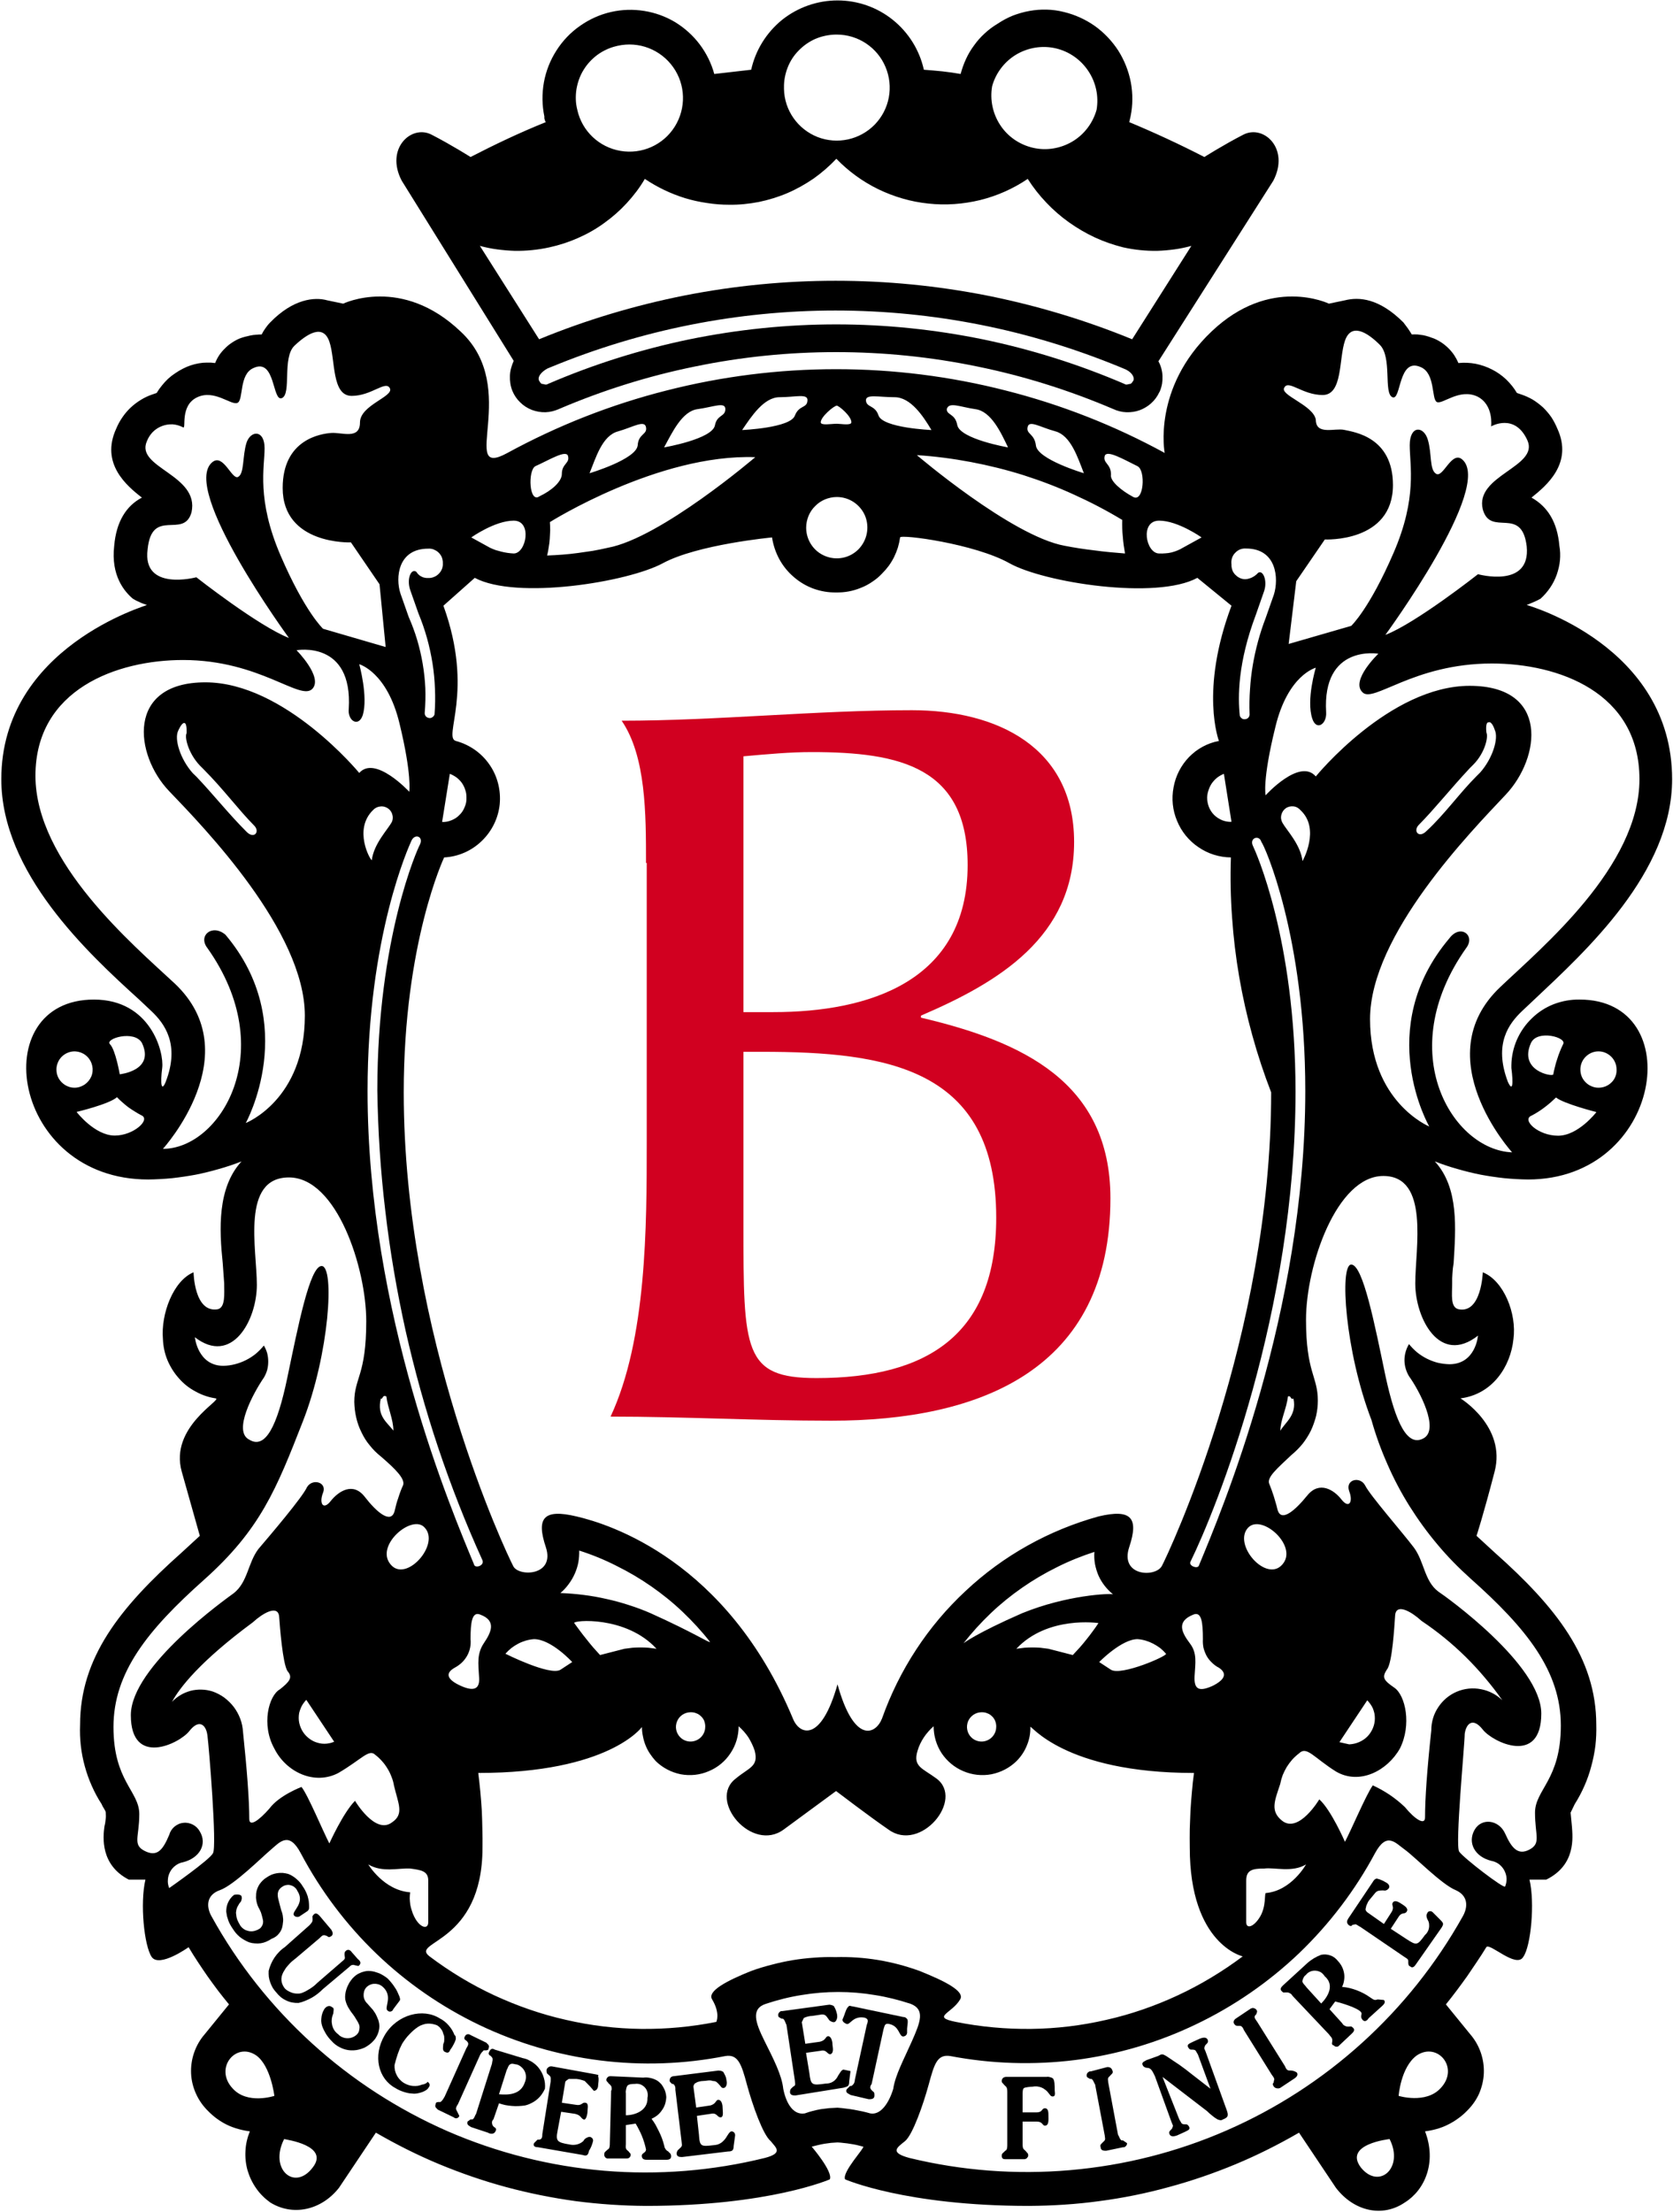 <svg version="1.2" xmlns="http://www.w3.org/2000/svg" viewBox="0 0 1147 1516" width="1147" height="1516">
	<title>berkeley-group-color-svg</title>
	<style>
		.s0 { fill: #000000 } 
		.s1 { fill: #d10020 } 
	</style>
	<path id="Layer" fill-rule="evenodd" class="s0" d="m275.4 123.8c-11.5-22 6.7-38.7 20.5-31.5 13.8 7.1 26.7 15.3 26.7 15.3 16.7-8.6 33.9-16.8 51.6-23.9q-0.3-0.4-0.5-0.9-0.2-0.5-0.3-1-0.2-0.4-0.2-0.9 0-0.6 0-1.1c-1.6-7.7-1.7-15.6-0.3-23.4 1.4-7.7 4.3-15.1 8.6-21.8 4.2-6.6 9.7-12.4 16.2-16.9 6.4-4.5 13.7-7.8 21.3-9.5 7.5-1.7 15.1-1.9 22.7-0.7 7.5 1.2 14.7 3.8 21.2 7.7 6.5 4 12.2 9.1 16.8 15.2 4.6 6.1 8 13 10 20.3l25.3-2.9c3-13.5 10.5-25.5 21.2-34.2 10.8-8.6 24.2-13.3 38-13.3 13.8 0 27.2 4.7 37.9 13.3 10.8 8.7 18.3 20.7 21.3 34.2q3.1 0.2 6.3 0.5 3.2 0.3 6.3 0.6 3.2 0.4 6.4 0.8 3.1 0.5 6.2 1 1.4-5.3 3.7-10.3 2.3-5 5.6-9.4 3.2-4.5 7.3-8.2 4-3.7 8.7-6.5c3.3-2.2 6.8-4.1 10.5-5.6 3.7-1.4 7.5-2.5 11.4-3.2 3.9-0.7 7.8-1 11.8-0.9 3.9 0.1 7.8 0.6 11.7 1.6 7.6 1.8 14.9 5.1 21.3 9.6 6.4 4.6 11.8 10.3 16.1 16.9 4.2 6.7 7.1 14 8.6 21.8 1.4 7.7 1.4 15.6-0.2 23.3l-0.9 3.9c17.1 7.1 34.8 15.3 51.5 23.9 0 0 12.9-8.2 26.7-15.3 13.9-7.2 32 9.5 20.6 31.5l-78.8 123.8q1.3 2.3 2 4.9 0.7 2.6 0.8 5.2 0.1 2.7-0.3 5.3-0.5 2.7-1.5 5.1-0.1 0.1-0.1 0.2-0.1 0.1-0.1 0.2 0 0.1-0.1 0.2 0 0-0.1 0.1c-1.3 2.9-3.2 5.4-5.5 7.5-2.3 2.1-5 3.7-7.9 4.8-3 1.1-6.1 1.5-9.2 1.4-3.1-0.1-6.2-0.9-9-2.2-30-12.8-61.1-22.6-93-29.1-31.9-6.6-64.4-9.9-97-9.9-32.6 0-65 3.3-96.9 9.9-32 6.5-63.1 16.3-93.1 29.1-2.9 1.3-6 2.1-9.2 2.2-3.2 0.1-6.4-0.5-9.4-1.6-3-1.2-5.7-2.9-8-5.2-2.3-2.2-4.1-4.9-5.3-7.8q-1-2.5-1.4-5.1-0.4-2.6-0.3-5.3 0.1-2.6 0.8-5.2 0.7-2.6 1.8-5zm495 128.8l-2.4-1c-30.9-12.7-62.9-22.5-95.7-29-32.8-6.5-66.1-9.8-99.5-9.8-33.4 0-66.8 3.3-99.5 9.8-32.8 6.5-64.9 16.3-95.7 29l-2.4 1c-4.3 2.4-6.7 5.7-5.7 8.1 0.9 1.5 1.4 2.4 2.3 2.4 1 0 2.4 1 3.9 0 31.1-13.4 63.5-23.6 96.7-30.5 33.2-6.8 67-10.3 100.9-10.3 33.8 0 67.6 3.5 100.8 10.3 33.2 6.9 65.6 17.1 96.8 30.5 1.4 1 2.8 0 3.8 0 0.9 0 1.4-0.9 2.4-2.4 0.9-2.4-1.5-6.2-6.7-8.1zm-84.6-166.8c5.2 7.9 13.3 13.4 22.5 15.5 9.1 2.1 18.8 0.5 26.9-4.3 8.1-4.8 14-12.6 16.6-21.7 1.6-9.3-0.4-18.8-5.7-26.7-5.2-7.8-13.2-13.4-22.4-15.5-9.2-2.1-18.9-0.5-27 4.3-8 4.8-14 12.6-16.5 21.7-1.6 9.3 0.4 18.8 5.6 26.7zm-113-62.1c-4.7 0.1-9.4 1.1-13.7 2.9-4.3 1.9-8.2 4.6-11.5 8-3.3 3.3-5.9 7.3-7.6 11.7-1.7 4.4-2.6 9-2.5 13.7v1c0.3 14.6 9.4 27.5 23 32.9 13.6 5.3 29 1.9 39.2-8.5 10.2-10.5 13.1-26 7.4-39.5-5.6-13.4-18.8-22.2-33.4-22.2zm-150.2 7.9c-4.7 1.1-9 3.1-12.9 5.9-3.8 2.8-7.1 6.3-9.6 10.4-2.5 4-4.1 8.6-4.9 13.3-0.7 4.7-0.6 9.5 0.6 14.1 3.2 14.5 14.9 25.6 29.6 28.1 14.6 2.5 29.3-4 37.2-16.6 7.9-12.6 7.5-28.7-1.1-40.8-8.6-12.1-23.6-17.9-38.1-14.6zm-57.8 139.8q-6 0.6-12 0.5-6-0.2-12-1-6-0.8-11.8-2.4l40.6 64c32.1-13.2 65.5-23.2 99.7-30 34.1-6.7 68.8-10.1 103.6-10.1 34.8 0 69.5 3.4 103.6 10.1 34.1 6.8 67.5 16.8 99.7 30l40.6-64q-5.7 1.6-11.6 2.4-5.8 0.8-11.7 1-5.9 0.1-11.8-0.5-5.9-0.6-11.7-1.9c-6.7-1.7-13.2-3.9-19.4-6.8-6.2-2.9-12.2-6.4-17.8-10.4-5.6-4-10.8-8.5-15.5-13.5-4.7-4.9-9-10.4-12.7-16.2-9.9 6.7-20.9 11.6-32.6 14.5-11.6 2.8-23.6 3.7-35.5 2.4-11.9-1.2-23.5-4.6-34.3-9.8-10.7-5.2-20.5-12.3-28.8-20.9-4.7 5-9.9 9.5-15.5 13.5-5.7 3.9-11.7 7.3-18 10-6.3 2.7-12.9 4.7-19.6 6.1-6.7 1.3-13.6 2-20.4 1.9q-7.7 0-15.3-1.2-7.6-1.1-14.9-3.3-7.4-2.3-14.3-5.6-6.9-3.3-13.3-7.6c-3.5 6-7.7 11.5-12.4 16.6-4.6 5-9.8 9.6-15.4 13.6-5.6 4.1-11.6 7.5-18 10.3-6.3 2.8-12.8 4.9-19.6 6.4q-5.9 1.3-11.9 1.9z"/>
	<path id="Layer" fill-rule="evenodd" class="s0" d="m1047.6 808.3q-8.1-0.1-16.3-0.9-8.2-0.9-16.2-2.4-8-1.6-15.9-3.9-7.9-2.2-15.5-5.2c16.7 18.1 14.3 46.3 12.9 69.7q-0.3 1.8-0.5 3.5-0.2 1.7-0.3 3.5-0.1 1.7-0.2 3.4 0 1.8 0 3.5c0 7.6-1.4 16.3 4.3 17.7 15.8 3.3 16.7-25.3 16.7-25.3 14.3 5.7 23.4 28.2 21 45.8-1.9 18.7-14.3 37.8-36.3 40.6 0 0 31.5 19.2 23.4 50.2-8.1 31.1-12.4 44-12.4 44l12.4 11.4c42 37.3 69.7 72.2 69.7 118.1q0.2 7.1-0.6 14.3-0.9 7.1-2.8 14-1.8 6.9-4.7 13.5-2.9 6.6-6.7 12.6l-2.8 5.8 0.9 9.5c0.5 7.2 2.9 26.3-17.6 36.4h-11.5c3.8 15.7 1 45.8-4.3 53-4.8 8.1-23.2-10.1-25.3-6.7q-3.1 5.1-6.5 10.1-3.3 5-6.7 9.9-3.5 4.9-7.1 9.7-3.6 4.8-7.4 9.5l16.7 20.5c3.2 3.7 5.6 7.9 7.2 12.5 1.6 4.6 2.3 9.4 2.1 14.3-0.2 4.8-1.4 9.6-3.3 14-2 4.4-4.9 8.4-8.4 11.8q-2.8 2.9-6.1 5.2-3.3 2.4-7 4.2-3.6 1.8-7.6 2.9-3.9 1.1-7.9 1.6c8.1 21 0 40.1-13.8 48.7-15.3 10.5-34.9 6.2-47.3-10l-25.3-37.8c-14 8.1-28.5 15.4-43.4 21.6-14.9 6.2-30.3 11.5-45.9 15.7-15.6 4.3-31.5 7.5-47.5 9.6-16 2.2-32.2 3.2-48.4 3.3-84.5 0-126-18.2-126-18.2-2.4-4.8 13.9-22.1 12.4-22.4q-2.1-0.6-4.3-1.1-2.2-0.5-4.4-0.8-2.2-0.4-4.5-0.6-2.2-0.3-4.4-0.4-2.3 0.1-4.5 0.3-2.2 0.3-4.4 0.6-2.3 0.4-4.4 0.9-2.2 0.5-4.4 1.1c0 0 14.8 17.2 12.4 22.4 0 0-41.5 18.2-126 18.2-16.2-0.1-32.3-1.2-48.4-3.3-16-2.2-31.9-5.4-47.5-9.6-15.6-4.2-30.9-9.5-45.9-15.7-14.9-6.2-29.4-13.5-43.4-21.6l-25.3 37.8c-12.4 15.7-32 19.5-47.2 10-3.7-2.7-7-5.9-9.6-9.7-2.6-3.7-4.6-7.9-5.9-12.3-1.2-4.3-1.7-8.9-1.4-13.5 0.2-4.5 1.3-9 3-13.2q-4-0.5-7.9-1.6-4-1.1-7.6-2.8-3.7-1.8-7-4.2-3.3-2.4-6.1-5.3c-3.5-3.4-6.3-7.4-8.3-11.8-2-4.4-3.2-9.2-3.4-14-0.2-4.9 0.5-9.7 2.1-14.3 1.6-4.6 4-8.8 7.2-12.5l16.7-20.5q-3.8-4.6-7.5-9.4-3.6-4.8-7.1-9.7-3.4-4.9-6.7-9.9-3.3-5-6.4-10.2c0 0-20 14.3-25.3 6.7-5.2-7.7-8.1-36.8-4.3-53h-11.4c-19.6-10.1-17.7-29.2-16.7-36.4q0.3-1.1 0.5-2.3 0.2-1.2 0.3-2.4 0.2-1.2 0.2-2.4 0-1.2-0.1-2.4c0-1.5-1.9-3.4-2.8-5.8q-3.9-6-6.8-12.6-2.9-6.5-4.8-13.5-1.9-6.9-2.7-14-0.8-7.2-0.5-14.3c0-45.9 27.2-80.3 69.7-118.1l12.4-11.4-12.4-44c-8.6-30.6 28.2-49.4 23.3-50.2-4.8-0.7-9.5-2.3-13.8-4.7-4.4-2.3-8.3-5.4-11.5-9.1-3.3-3.7-5.9-7.9-7.8-12.4-1.9-4.6-2.9-9.4-3.1-14.4-1.5-17.2 7.1-40.1 21-45.8 0 0 0.4 28.2 16.7 25.3 5.2-1.4 4.3-10.5 4.3-17.7l-1-13.9c-2.4-22.9-3.8-51.6 12.9-69.7q-7.6 3-15.5 5.2-7.9 2.3-15.9 3.9-8.1 1.5-16.2 2.4-8.2 0.8-16.4 0.9c-94 0-112.1-123.3-37.2-123.3 38.7 0 48.2 35.9 46.8 46.9-1.4 10.9-0.5 16.7 2.4 9.5 10-25.8-1-40.1-9.6-48.3l-8.6-8.1c-35.3-32-94.5-86.9-94.5-151 0-90.8 100.6-119.2 99.8-119.4q-1.3-0.4-2.5-0.9-1.2-0.4-2.4-1-1.2-0.5-2.4-1.1-1.1-0.6-2.3-1.3c-5.7-4.8-15.2-15.8-12.8-36.3 1.4-16.3 8.1-27.3 19-33-10.5-8.1-28.6-23.4-17.6-47.3q1.7-4.1 4.2-7.7 2.5-3.7 5.7-6.7 3.2-3 7-5.3 3.7-2.3 7.9-3.7l2.9-1q1.6-2.7 3.6-5.1 1.9-2.4 4.2-4.6 2.3-2.1 4.9-3.8 2.6-1.8 5.4-3.2 2.5-1.3 5.2-2.2 2.7-0.9 5.5-1.4 2.8-0.5 5.6-0.5 2.9-0.1 5.7 0.3 1.1-2.8 2.8-5.4 1.7-2.5 3.9-4.6 2.1-2.2 4.7-3.9 2.5-1.7 5.3-2.9 1.8-0.7 3.7-1.2 1.9-0.5 3.8-0.9 1.9-0.4 3.8-0.5 2-0.2 3.9-0.2 0.6-1.2 1.2-2.2 0.7-1.1 1.4-2.1 0.7-1 1.5-2 0.8-1 1.7-1.9c15.7-16.2 30.5-17.6 39.1-15.2l11 2.3c0 0 40.1-19.5 80.6 19.2 41.6 38.7-2.4 101.9 32 83.1 34.5-18.8 71.1-33.2 109.1-42.8 38-9.7 77-14.6 116.2-14.6 39.2 0 78.3 4.9 116.2 14.6 38 9.6 74.7 24 109.1 42.8 0 0-8.6-44.4 32-83.1 40.5-38.7 80.6-19.2 80.6-19.2l11-2.3c9.6-2.4 23.4-1.5 40.1 15.2q0.8 1 1.5 2 0.8 1 1.5 2 0.7 1 1.4 2.1 0.7 1 1.3 2.1 2-0.1 4 0 1.9 0.2 3.8 0.5 2 0.4 3.8 1 1.9 0.6 3.7 1.3 2.8 1.2 5.3 2.9 2.5 1.7 4.7 3.9 2.1 2.1 3.8 4.6 1.7 2.6 2.9 5.4c4-0.4 8-0.2 11.8 0.5 3.9 0.8 7.7 2.1 11.2 3.9 3.6 1.8 6.8 4.1 9.7 6.8 2.9 2.8 5.4 5.9 7.4 9.3l2.9 1q4.2 1.4 8 3.6 3.7 2.3 7 5.3 3.2 3.1 5.7 6.7 2.4 3.7 4.1 7.8c11 23.9-7.6 39.2-17.7 47.3 11 6.2 17.7 16.7 19.1 33 0.6 3.3 0.7 6.6 0.4 10-0.3 3.3-1.1 6.6-2.2 9.8-1.1 3.1-2.6 6.1-4.5 8.9-1.9 2.8-4.1 5.3-6.6 7.6q-1.1 0.6-2.3 1.2-1.2 0.5-2.4 1.1-1.2 0.5-2.4 1-1.2 0.5-2.4 1c0 0 99.7 27.7 99.7 119.4 0 64.1-59.6 118.1-94.5 151l-8.6 8.1c-8.5 8.2-19.5 22-9.5 48.3 3.3 7.2 3.8 1.4 2.4-9.5v-2c0.1-6 1.4-11.9 3.8-17.4 2.5-5.6 5.9-10.5 10.3-14.7 4.3-4.2 9.4-7.5 15.1-9.7 5.6-2.1 11.5-3.2 17.6-3.1 74.9 0 56.8 123.3-35.4 123.3zm-893-167.7c51.6 61.1 13.9 129 13.9 129 0 0 40.5-15.8 40.5-73.6 0-57.8-69.2-129-93-153.8-23.9-24.9-29.6-74.6 24.8-74.6 54.4 0 105.5 62.1 105.5 62.1 10.9-12.4 34.3 12.9 34.3 12.9 0 0 1.9-11.4-6.7-46.8-8.5-35.4-27.6-40.6-27.6-40.6 0 0 6.2 22.4 2.4 34.9-2.9 8.6-10.5 3.8-9.6-4.3 2.9-47.3-35.8-40.2-35.8-40.2 0 0 18.1 18.2 11 26.3-8.1 9.1-35.8-19.6-88.8-19.6-45.3 0-101.2 20.1-101.2 79.3 0 59.3 66.8 115.7 95.5 142.4 51.1 48.3-8.1 113.3-8.1 113.3 39.1 0 80.6-66.9 30.5-137.6-6.7-8.6 3.4-16.8 12.4-9.1zm-57.7 123.7q-2.3-1.2-4.5-2.6-2.3-1.4-4.4-2.9-2.1-1.6-4-3.3-2-1.7-3.8-3.6c-5.3 4.8-27.7 10.1-27.7 10.1 0 0 12.4 16.2 26.2 16.2 12.9 0 24.9-11 18.2-13.9zm0.4-49.6c-5.2-9.1-25.7-2.9-21.9 0.9 3.8 3.8 6.7 20.6 6.7 20.6 0 0 24.3-2.4 15.2-21.5zm804.8-427.2c0 11 12.9 5.7 19.5 7.1 6.7 1.5 33.4 4.8 33.4 37.8 0 39.6-46.7 37.3-46.7 37.3l-19.6 28.6-5.2 43 42.9-12.4c0 0 12.4-11.5 29.1-50.2 16.3-37.7 11-59.7 11-73.6 0-13.8 9.6-13.3 12.4-3.8 2.9 9.6 1 20.6 5.7 23.4 4.8 2.9 10.5-15.7 17.7-10 22.4 18.2-52.5 120.4-52.5 120.4 21-8.1 63.5-41.6 63.5-41.6 0 0 36.3 10.1 33.4-19.1-3.4-28.2-24.8-6.2-30.1-25.3-5.7-23.4 38.7-29.1 30.6-47.3-8.6-19.1-24.9-9.6-24.9-9.6 0 0 2-14.8-9.5-20.5-12.4-5.7-23.9 5.7-27.7 3.8-3.8-1.9-0.9-19.6-11-23.9-15.7-7.1-13.3 23.4-19.5 20.6-6.2-2.9 0-27.3-8.6-35.9-8.6-8.6-19.6-15.3-23.9-2.8-4.3 12.4-1.4 37.2-15.3 37.2-13.8 0-23.3-10.5-26.2-5.2-3.8 5.2 19.6 11.9 21.5 22zm-51.9 89c-1.4 0.6-2.5 1.4-3.5 2.5-1 1-1.7 2.3-2.1 3.6-0.4 1.4-0.5 2.8-0.3 4.3v1c0.1 1.2 0.4 2.4 0.9 3.6 0.6 1.1 1.3 2.1 2.3 2.9 0.9 0.9 2 1.5 3.2 2 1.1 0.4 2.4 0.6 3.6 0.5q1.2-0.1 2.3-0.5 1.2-0.3 2.2-0.9 1-0.5 2-1.3 0.9-0.7 1.7-1.6c3.3-2.4 6.6 5.2 4.2 12.4l-5.7 16.3c-12.4 32.9-12.4 56.3-11 69.2 0.3 0.9 0.9 1.5 1.6 2 0.7 0.4 1.6 0.5 2.4 0.3 0.9-0.1 1.6-0.6 2.1-1.3 0.5-0.7 0.7-1.5 0.6-2.4q-0.3-8.3 0.3-16.7 0.5-8.3 1.9-16.6 1.4-8.2 3.6-16.3 2.2-8.1 5.2-15.9l5.7-16.2c3.4-11 1.9-31.5-19.1-31.5-1.4-0.1-2.8 0.1-4.1 0.6zm14.6 200.5c-1.4-5.2-8.6-2.8-5.7 2.9 1.4 2.9 29.1 63.1 29.1 168.2 0 151.5-54.4 286.2-72 322.1-1.5 2.8 4.7 5.2 5.7 2.8 15.3-36.8 73-172.9 73-325.4 0-106.5-28.2-168.7-30.1-170.6zm171.9 212.7c0 0-59.2-65-8.1-113.3 28.6-27.2 95.4-82.6 95.4-142.4 0-59.7-55.8-79.3-101.2-79.3-53.9 0-81.6 27.7-88.8 19.6-8.1-8.1 11-26.3 11-26.3 0 0-38.6-6.7-35.8 40.2 0.5 8.1-6.7 12.9-9.5 4.3-4.3-12.9 2.4-34.9 2.4-34.9 0 0-19.1 4.8-27.7 40.6-9.1 36.8-6.7 46.8-6.7 46.8 0 0 23.4-25.8 34.4-12.9 0 0 50.6-62.1 105.5-62.1 54.8 0 48.6 49.2 24.8 74.5-23.9 25.4-93.1 96.1-93.1 153.9 0 56.9 40.6 73.6 40.6 73.6 0 0-38.7-66.9 13.8-129 7.6-10.1 18.1-1.9 11.5 6.7-50.6 71.6-9.1 138.5 31.5 140zm-66.4 89.8c0-23.9 10-73.6-21.9-73.6-32 0-53 61.2-53 98.5 0 36.3 8.1 38.7 8.1 55.4 0 3.6-0.4 7.1-1.2 10.6-0.9 3.5-2.1 6.9-3.6 10.1-1.6 3.2-3.5 6.2-5.7 9-2.3 2.8-4.8 5.3-7.6 7.6-10.1 9.5-16.7 15.2-15.3 19.5q0.9 2.2 1.7 4.4 0.8 2.2 1.5 4.4 0.7 2.2 1.3 4.4 0.7 2.3 1.2 4.5c2.4 9.6 12.4 0.5 20.5-9.5 8.2-10.1 18.2-3.9 23.4 2.8 5.3 6.7 8.1 1.5 5.3-5.7-2.9-8.1 7.6-10.5 11-3.8 3.3 6.7 26.2 32.9 33.4 42.5 7.1 9.6 7.1 22.9 16.7 30.1 5.2 3.4 70.6 50.2 70.6 83.6 0 35.9-33.4 19.6-40.1 11-6.7-8.6-11.4-4.3-12.4 2.9 0 7.2-6.7 76.4-3.8 80.7 2.9 4.3 30.8 25.7 31.5 23.9 0.7-1.7 1.1-3.7 1-5.6-0.1-1.9-0.7-3.8-1.6-5.5-0.9-1.7-2.2-3.1-3.7-4.3-1.6-1.1-3.4-1.9-5.3-2.2-11.4-2.9-16.2-12.5-11.4-21.1 4.8-8.6 16.7-7.1 21 2.4 4.3 9.6 8.6 15.3 16.7 11 8.1-4.3 3.8-9.6 3.8-25.3 0-15.8 17.7-22.5 17.7-59.7 0-37.3-23.4-66.5-62.1-100.9-8-7.2-15.6-14.9-22.5-23.2-7-8.3-13.3-17-19.1-26.2-5.7-9.1-10.8-18.7-15.1-28.6-4.4-9.9-8.1-20-11-30.4-18.2-47.3-22-106.6-13.9-106.6 8.1 0 16.2 41.6 23.4 76 7.2 33.4 15.3 49.2 26.3 43 10.9-6.2-2.9-32.5-10.1-42.5q-1.5-2.5-2.3-5.3-0.8-2.8-0.8-5.7 0-2.9 0.8-5.7 0.8-2.8 2.3-5.3 2.5 3.1 5.6 5.7 3.1 2.5 6.7 4.3 3.6 1.8 7.5 2.8 3.9 0.9 7.9 1c18.1 0 19.6-19.6 19.6-19.6-26.3 20.6-43-11.9-43-35.8zm-54.4 334.5c-15.3-9.6-20-17.7-25.3-12.4q-2.5 1.9-4.6 4.2-2.1 2.4-3.8 5.1-1.6 2.7-2.8 5.6-1.1 3-1.7 6.1c-3.8 11.5-7.1 18.6 1.5 25.3 11.4 8.6 25.3-14.8 25.3-14.8 8.1 7.2 17.6 29.1 17.6 29.1 4.3-8.1 14.8-32.9 19.1-38.7q3 1.4 5.9 3 3 1.7 5.7 3.5 2.8 1.9 5.4 4 2.6 2.1 5 4.4c6.6 8.1 13.8 12.9 13.8 7.1 0-12.9 1.4-32.9 4.3-59.7 0-5.7 1.6-11.2 4.8-15.9 3.1-4.7 7.5-8.4 12.7-10.6 5.2-2.2 11-2.8 16.5-1.7 5.5 1 10.7 3.7 14.7 7.6q-5.6-8-11.9-15.4-6.3-7.5-13.3-14.4-6.9-6.8-14.5-13-7.6-6.2-15.7-11.6l-2.8-2.4c-7.2-5.7-14.8-8.6-15.3-1.4-0.5 7.1-1.9 32.9-5.7 37.2-3.4 5.3-2.4 7.2 5.2 12.4 7.6 5.3 11.9 25.4 3.8 41.6-8.6 15.3-27.7 25.3-43.9 15.8zm9.1-18.6c2.3-0.1 4.6-0.6 6.7-1.5 2.1-0.9 4.1-2.2 5.7-3.8 1.6-1.6 2.9-3.6 3.8-5.7 0.9-2.1 1.4-4.4 1.4-6.7q0-1.8-0.3-3.5-0.4-1.7-1-3.3-0.7-1.6-1.7-3-1-1.4-2.2-2.7l-19.1 28.7zm73 99.9c-9.5-3.8-28.1-22.9-34.8-27.7-6.7-4.8-12.4-12.5-20.5 2.4-13.6 25.4-31.2 48.5-52 68.5-20.9 19.9-44.8 36.4-70.8 48.8-26 12.5-53.9 20.7-82.5 24.4-28.6 3.6-57.6 2.7-85.9-2.7-9.1-1.4-11 5.7-14.8 19.6-3.8 13.9-11 34.4-16.2 38.7-5.3 4.3-11 7.7 2.8 11.5 36.1 8.8 73.4 11.6 110.3 8.4 37-3.2 73.2-12.3 107.3-27.2 34-14.8 65.4-35.1 92.9-60 27.5-24.9 50.8-54.1 69-86.6 3.8-6.6 3.8-14.3-4.8-18.1zm-142.2-248.5c-11 11.5 12.4 38.2 23.4 25.3 11-12.4-13.9-34.8-23.4-25.3zm-197.6 323.5c-5.7 9.6-19.9 11.9-2.9 15.3 17 3.4 34.3 5 51.7 4.8 17.3-0.2 34.6-2.3 51.5-6.2 16.9-3.8 33.3-9.5 49-16.8 15.7-7.3 30.6-16.3 44.5-26.7 0 0-36.3-8.1-36.3-74.6q-0.1-6.4 0-12.8 0.2-6.4 0.5-12.8 0.4-6.4 1-12.8 0.5-6.3 1.4-12.7c-89.8 0-112.2-33.7-112.2-31.5q0.1 3.2-0.5 6.4-0.6 3.2-1.9 6.3-1.2 3-3 5.7-1.8 2.7-4.1 5c-4.7 4.6-10.7 7.7-17.2 9-6.4 1.2-13.1 0.5-19.2-2.1-6-2.5-11.2-6.8-14.9-12.3-3.6-5.5-5.5-11.9-5.5-18.5q-2 1.7-3.6 3.6-1.7 1.9-3.1 4-1.4 2.1-2.5 4.4-1.1 2.3-1.8 4.7c-3.4 11 3.3 12 12.9 19.1 19.5 14.4-11 51.2-33 34.9-11.9-8.1-35.8-26.3-35.8-26.3l-35.8 26.3c-21.9 16.3-52.5-20.1-32.9-34.9 9.1-7.6 15.8-8.1 12.9-19.1q-0.8-2.4-1.9-4.7-1.1-2.3-2.4-4.4-1.4-2.1-3.1-4-1.7-1.9-3.6-3.6c0 6.6-1.9 13-5.6 18.5-3.6 5.5-8.8 9.8-14.9 12.3-6 2.6-12.7 3.3-19.2 2.1-6.4-1.3-12.4-4.4-17.1-9q-2.2-2.4-4-5.1-1.8-2.7-3-5.7-1.2-3-1.8-6.2-0.7-3.2-0.7-6.4c0 0-22.5 31.5-112.2 31.5q0.8 6.4 1.4 12.7 0.6 6.4 1 12.8 0.3 6.4 0.4 12.8 0.2 6.4 0.1 12.8c0 66.5-50.1 64.1-36.3 74.6 13.8 10.4 28.7 19.4 44.4 26.7 15.8 7.3 32.2 13 49.1 16.8 16.9 3.9 34.2 6 51.5 6.2 17.3 0.2 34.6-1.4 51.6-4.8 0 0 2.9-5.7-2.8-15.3-3.8-5.7 10-12.9 26.7-19.6q6.9-2.5 14.1-4.3 7.1-1.9 14.3-3.1 7.3-1.2 14.6-1.7 7.4-0.6 14.8-0.4 7.3-0.2 14.7 0.3 7.3 0.5 14.6 1.7 7.2 1.2 14.4 3.1 7.1 1.9 14 4.4c16.7 6.7 31.5 13.9 27.7 19.6zm-129.8 97c-5.3-4.3-12.4-24.4-16.3-38.7-3.8-14.3-6.2-21-14.8-19.6-28.3 5.6-57.3 6.6-86 3-28.6-3.6-56.5-11.8-82.5-24.2-26.1-12.5-50-29-70.8-49-20.8-20-38.3-43.3-51.8-68.8-8.1-15.3-14.3-7.7-20.5-2.4-6.2 5.2-25.3 24.3-34.9 27.7-9.5 3.3-9.5 11.5-5.7 18.1 18 32.6 41.3 61.9 68.8 86.9 27.5 25 58.9 45.3 92.9 60.2 34.1 14.8 70.4 24 107.4 27.1 37 3.1 74.3 0.1 110.3-8.8 12.9-3.4 7.2-7.2 3.9-11.5zm-382.4-197.3c2.9-4.3-2.8-73.6-3.8-80.8-0.9-7.2-5.7-11.5-12.4-2.9-6.7 8.6-40.1 24.9-40.1-10.9 0-33.5 65.4-79.8 70.7-83.7 9.5-7.6 9.5-20.5 16.7-30.1 8.1-9.5 30.5-35.8 33.4-42.5 3.8-6.2 13.8-3.3 11 3.8-2.9 7.2 0 12.4 5.2 5.8 5.3-6.7 15.3-13.4 23.4-2.9 8.1 10.5 18.1 19.1 20.5 9.5q0.5-2.2 1.1-4.5 0.6-2.2 1.4-4.4 0.7-2.3 1.5-4.4 0.8-2.2 1.8-4.3c1.4-4.3-5.3-11-15.3-19.6-2.8-2.2-5.4-4.8-7.6-7.6-2.3-2.7-4.2-5.8-5.7-9-1.6-3.2-2.8-6.6-3.6-10.1-0.8-3.5-1.2-7-1.3-10.6 0-16.7 8.2-18.2 8.2-55.4 0-36.3-20.1-98.5-53-98.5-33 0-22 49.3-22 73.6 0 24.4-17.2 55.5-42.5 35.9 0 0 1.9 19.6 19.6 19.6q4-0.1 7.9-1.1 3.9-1 7.5-2.8 3.6-1.8 6.7-4.3 3.1-2.6 5.6-5.7 1.5 2.5 2.3 5.3 0.7 2.8 0.7 5.7 0 2.9-0.7 5.7-0.8 2.8-2.3 5.3c-7.2 10.5-21.5 36.8-10 42.5 10.9 6.7 19.1-8.6 26.2-43 7.2-34.4 15.3-76 23.4-76 9.1 0 5.3 60.2-12.9 106.6-18.1 46.3-29.1 74-67.8 108.5-38.6 34.4-62 63.5-62 100.8 0 37.2 17.7 43.9 17.7 59.7 0 15.8-4.8 21 3.8 25.3 8.6 4.3 12.4-0.9 16.7-11 0.6-2.2 1.8-4.1 3.5-5.6 1.8-1.5 3.9-2.5 6.2-2.7 2.2-0.3 4.5 0.2 6.5 1.2 2.1 1.1 3.7 2.7 4.8 4.7 5.2 8.6 0 18.2-11.5 21.1-1.9 0.3-3.6 1.1-5.2 2.3-1.5 1.1-2.8 2.6-3.7 4.3-0.9 1.7-1.4 3.5-1.5 5.4-0.2 2 0.2 3.9 0.9 5.7 0 0 28.1-19.6 30-23.9zm45.9-112.3c6.7-5.3 9-8.2 5.2-12.5-3.3-5.2-5.2-30.1-5.7-37.2-0.5-7.2-8.1-4.3-15.3 1.4l-2.8 2.4c-36.3 26.8-50.2 44.9-55.4 54.5 1.7-1.8 3.7-3.4 5.9-4.7 2.1-1.3 4.5-2.2 6.9-2.9 2.4-0.6 5-0.9 7.5-0.8 2.5 0 5 0.5 7.4 1.2 2.9 1 5.6 2.4 8.1 4.2 2.5 1.9 4.7 4 6.6 6.5 1.8 2.4 3.3 5.1 4.4 8 1.1 2.9 1.7 5.9 1.9 9 2.8 26.8 4.3 46.8 4.3 59.7 0 5.8 6.7 1 13.8-7.1 6.7-9.1 22-14.8 22-14.8 4.3 5.2 14.8 30.5 19.1 38.7 0 0 9.5-21.1 17.6-29.2 0 0 13.9 23.4 25.3 14.8 8.6-5.7 4.3-12.9 1.4-25.3q-0.5-3.1-1.7-6-1.1-3-2.8-5.7-1.6-2.7-3.7-5-2.1-2.4-4.6-4.3c-4.3-4.3-9.1 2.9-25.3 12.4-16.3 8.6-35.8-0.5-43.9-16.7-9.1-16.3-3.9-36.3 3.8-40.6zm99.2-110.9c-8.5-9.5-34.3 12.4-23.3 25.3 10.5 12.9 34.3-13.8 23.3-25.3zm33.9 25.3c0.5 2.9 7.2 1 5.8-2.8-11.5-25.3-21.6-51.1-30.4-77.3-8.8-26.3-16.2-53-22.3-80-6-27.1-10.7-54.4-13.9-81.9-3.3-27.5-5.1-55.2-5.5-82.9 0-104.6 27.7-165.8 29.1-168.2 2.9-5.7-3.3-8.1-5.7-2.9-1.5 3.4-30.1 65-30.1 171.6 0 152.9 58.2 288.6 73 324.4zm-60.1-115.1c-2.9-1.5-2.4 2.4-3.8 1.4-2.9 12 4.3 16.3 8.6 22 0-7.7-3.8-15.3-4.8-23.4zm-10-367.5c1.4-11.4 11-21 13.8-26.3 0.7-1.6 0.8-3.5 0.2-5.2-0.5-1.8-1.7-3.3-3.2-4.2-1.6-1-3.4-1.4-5.2-1.1-1.8 0.2-3.5 1.1-4.7 2.4-13.8 13.4-1.9 34.4-0.9 34.4zm49.1-174.4c21.5 59.3-0.7 90.2 8.6 92.7 9.3 2.5 17.5 8.2 23 16.2 5.5 7.9 7.9 17.6 7 27.2-1 9.6-5.4 18.5-12.4 25.2-6.9 6.7-16.1 10.7-25.7 11.2 0 0-27.7 58.3-27.7 161 0 167.8 70.7 316.4 75 324.5 3.3 7.6 29.1 7.2 22.4-12.9-6.7-20.1-1.4-26.3 21-21 22.4 5.2 103.1 30.1 148.4 138.5 4.3 11 19.1 17.2 30.6-23.4 11.4 41.1 26.2 34.4 30.5 23.4 5.9-16.6 13.7-32.4 23.4-47.2 9.6-14.7 21-28.2 33.9-40.2 12.9-12.1 27.1-22.5 42.5-31.1 15.4-8.6 31.7-15.3 48.7-20 22.4-5.3 27.7 0.9 21 21-6.7 20.1 18.1 21 22.4 12.9 4.3-8.1 74.9-156.7 74.9-324.5q-7.4-19.1-12.9-39-5.5-19.8-9-40.1-3.5-20.3-4.9-40.8-1.5-20.5-0.8-41.1c-8-0.1-15.7-2.5-22.2-7-6.6-4.4-11.7-10.7-14.7-18-3.1-7.3-3.9-15.3-2.4-23.1 1.4-7.8 5.1-15 10.6-20.7q2.1-2.1 4.4-3.9 2.4-1.8 5-3.2 2.6-1.4 5.4-2.4 2.8-1 5.7-1.5c0 0-13.3-34.4 8.6-92.7l-23.4-19.1c-28.1 15.3-105 3.3-128.8-10-23.9-13.4-74.6-20-75-17.7q-0.5 3.5-1.5 6.9-1.1 3.4-2.6 6.5-1.6 3.2-3.7 6.1-2.1 2.8-4.6 5.3-3 3.2-6.7 5.6-3.6 2.5-7.7 4.1-4.1 1.7-8.4 2.5-4.3 0.8-8.7 0.7c-5.2 0.1-10.5-0.8-15.5-2.6-4.9-1.8-9.5-4.5-13.5-8-4-3.4-7.4-7.6-9.9-12.2-2.5-4.6-4.2-9.7-5-14.9 0 0-51.1 4.8-74.9 17.7-23.9 12.9-100.2 25.3-128.9 10zm182.8 710.1c-5.7-7.3-12-14.1-18.7-20.5-6.7-6.4-13.9-12.2-21.5-17.5-7.6-5.3-15.6-10-23.9-14.1-8.2-4.2-16.8-7.7-25.6-10.5q0.1 4.1-0.6 8.2-0.8 4-2.5 7.8-1.7 3.8-4.2 7.1-2.4 3.3-5.6 6 8 0.3 15.9 1.3 8 1 15.8 2.8 7.8 1.7 15.4 4.2 7.6 2.4 14.9 5.6c30.6 13.8 40.1 20.5 40.6 19.6zm-3.3 57.3c-0.1-1.3-0.4-2.5-0.9-3.7-0.6-1.1-1.3-2.1-2.3-2.9-0.9-0.9-2-1.5-3.2-1.9-1.1-0.5-2.4-0.6-3.6-0.6-4.1 0-7.8 2.5-9.3 6.2-1.6 3.8-0.7 8.1 2.2 11 2.8 2.8 7.1 3.7 10.9 2.1 3.7-1.5 6.2-5.2 6.2-9.2zm-89.8-70.2q2.1 2.9 4.2 5.7 2.1 2.8 4.3 5.5 2.2 2.8 4.5 5.5 2.3 2.6 4.7 5.2l16.7-4.3q2.7-0.4 5.5-0.7 2.7-0.2 5.5-0.2 2.7 0 5.5 0.2 2.7 0.3 5.5 0.7c-21-22.9-57.7-19.6-56.4-17.6zm-27.6 11q-2.8 0.2-5.6 1-2.7 0.8-5.2 2.1-2.5 1.3-4.7 3-2.2 1.8-4.1 3.9c0 0 30.5 15.3 37.7 11l8.1-5.3c0 0-14.3-15.7-26.2-15.7zm397-30.7q-3.2-2.6-5.7-5.8-2.6-3.3-4.3-7.1-1.6-3.8-2.4-7.9-0.7-4.1-0.4-8.3c-8.8 2.9-17.4 6.3-25.7 10.5-8.3 4.1-16.3 8.8-23.9 14.1-7.6 5.3-14.8 11.1-21.5 17.5-6.7 6.4-12.9 13.2-18.6 20.5 0 0 8.5-6.7 40-20.5 30.8-12.6 60.7-13.8 62.5-13zm0.1 0.1q0-0.1-0.1-0.1 0 0 0.1 0.1zm-9.6 46.3l8.1 5.3c7.2 4.3 39-9.6 37.7-11q-1.8-2.1-4-3.9-2.3-1.7-4.8-3-2.5-1.3-5.2-2.1-2.7-0.8-5.5-1c-11 0-26.3 15.7-26.3 15.7zm-56.8-9.1q2.7-0.4 5.5-0.7 2.7-0.2 5.5-0.2 2.8 0 5.5 0.2 2.8 0.3 5.5 0.7l16.7 4.3q2.4-2.5 4.8-5.2 2.3-2.6 4.5-5.4 2.2-2.7 4.3-5.6 2.1-2.8 4-5.7c0 0-34.8-5.3-56.3 17.6zm-13.8 52.6c-0.1-1.3-0.4-2.5-0.9-3.6-0.6-1.2-1.3-2.2-2.3-3-0.9-0.9-2-1.5-3.2-1.9-1.1-0.5-2.4-0.6-3.6-0.6-4.1 0-7.7 2.5-9.3 6.2-1.5 3.8-0.7 8.1 2.2 11 2.8 2.8 7.2 3.7 10.9 2.1 3.7-1.5 6.2-5.2 6.2-9.2zm136-33.9c-0.5 9.1 2.9 11 12.4 6.7 8.6-4.3 10-8.6 4.3-12.4-1.8-0.9-3.4-2.1-4.8-3.5-1.5-1.4-2.7-2.9-3.7-4.7-0.9-1.7-1.6-3.6-2.1-5.5-0.4-2-0.5-4-0.4-5.9 0-11.5-0.9-19.2-6.6-16.8-12 4.8-7.7 12.5-2.4 19.6 5.2 6.7 3.8 13.4 3.3 22.5zm-24.3-769.3q2.1 0.1 4.2-0.1 2.1-0.1 4.2-0.6 2-0.5 4-1.3 2-0.8 3.8-1.9l12.9-7.1c0 0-16.2-11.5-29.1-11.5-13.4 0-9.1 22.5 0 22.5zm-33-54c-0.9 4.3 7.2 11 15.3 15.3 7.2 3.8 8.6-18.2 2.9-21.1-9.6-4.7-21-11.4-22.5-7.1-1.4 5.2 4.3 5.2 4.3 12.9zm8.7 48.3q-0.4-2.9-0.6-5.8-0.3-2.8-0.4-5.7-0.1-2.9 0-5.8c-10.6-6.4-21.7-12.2-33-17.3-11.3-5.2-22.9-9.6-34.8-13.4-11.8-3.7-23.9-6.7-36.1-9-12.2-2.3-24.5-3.9-36.9-4.7 0 0 64.9 55.4 101.2 62.1q5.1 1 10.3 1.8 5.2 0.8 10.4 1.4 5.1 0.7 10.4 1.2 5.2 0.5 10.4 0.9-0.5-2.9-0.9-5.7zm-60.2-68.4c0.9 9.6 32.9 19.1 32.9 19.1-4.3-11-9-25.8-19.5-28.7-10.5-2.8-18.2-8.1-19.1-2.8-1 4.8 4.7 4.3 5.7 12.4zm-61.1-24.8c0 4.3 5.7 2.8 7.2 10.9 1.9 9.6 34.8 15.3 34.8 15.3-4.8-10-11.5-24.8-22.4-26.2-10.5-1.5-18.2-5.3-19.6 0zm-55.4-5.8c0.5 4.8 6.2 2.9 8.6 10.1 2.9 8.6 36.3 10 36.3 10-5.7-9.6-14.3-22.5-25.3-22.5-11 0-20-2.4-19.6 2.4zm-31 14.8c0 2.4 7.2 1 11 1 2.8 0 10 1.4 10-1 0-4.3-8.6-11.4-10-11.4-1.9 0-11 7.6-11 11.4zm3 52.8c-2.6 1.1-4.9 2.6-6.8 4.6-2 1.9-3.5 4.2-4.6 6.8-1 2.5-1.6 5.2-1.6 8 0 8.5 5.1 16.2 12.9 19.4 7.9 3.3 16.9 1.5 22.9-4.5 6-6.1 7.8-15.1 4.6-23-3.3-7.8-10.9-12.9-19.4-12.9-2.8 0-5.5 0.6-8 1.6zm-56.9-47.5c0 0 33.4-1.4 36.2-10 2.9-7.2 8.2-4.8 8.6-10.1 0.5-5.2-8.1-2.4-19.1-2.4-10.9 0-19.5 13.4-25.7 22.5zm-131.6 68.8q-0.1 2.9-0.3 5.8-0.2 2.9-0.7 5.7-0.4 2.9-1.1 5.7 5.3-0.2 10.5-0.6 5.2-0.4 10.4-1.1 5.2-0.7 10.4-1.5 5.1-0.9 10.3-2.1c36.2-6.6 101.1-62.1 101.1-62.1-66.3-2.4-140.8 44.5-140.8 44.5q0.2 2.9 0.2 5.7zm78.1-56.9c0 0 33.4-5.7 34.9-15.3 1.4-7.1 7.1-5.7 7.1-10.9 0-5.3-8.1-1.5-19.1 0-10.5 1.4-17.2 15.7-22.9 26.2zm-51.1 17.7c0 0 32-9.5 33-19.1 0.5-8.1 6.7-7.2 5.7-12.4-0.9-5.3-9.1 0-19.1 2.8-11 2.9-15.3 18.2-19.6 28.7zm-34.3 15.8c8.1-3.8 15.3-10 15.3-15.3 0-7.2 5.7-7.2 4.2-12.4-1.4-4.3-12.8 2.8-22.4 7.1-5.2 2.9-4.3 25.8 2.9 20.6zm-46.8 28.2l12.9 7.1q1.9 0.9 3.9 1.6 2 0.6 4 1.1 2.1 0.5 4.1 0.8 2.1 0.3 4.2 0.4c8.6 0 12.9-22.5 0-22.5-12.9 0-29.1 11.5-29.1 11.5zm8.6 757.8c4.8-7.1 9.1-15.3-2.4-19.6-5.7-2.4-6.7 5.3-6.7 16.8 0.2 1.9 0.1 4-0.3 5.9-0.4 2-1.1 3.8-2.1 5.6-1 1.7-2.2 3.3-3.7 4.7-1.4 1.3-3.1 2.5-4.8 3.4-6.7 3.8-5.3 8.1 4.2 12.4 9.6 4.3 13.4 1.9 12.5-6.7-0.5-8.6-1.5-15.3 3.3-22.5zm507.4-595.8q-2.5 1-4.6 2.6-2 1.6-3.6 3.8-1.5 2.2-2.3 4.7-0.9 2.5-1 5.1c0 2.2 0.4 4.4 1.2 6.5 0.8 2 2 3.9 3.6 5.5 1.5 1.5 3.4 2.7 5.5 3.6 2 0.8 4.2 1.2 6.4 1.1zm-529.5 31.8c2-0.8 3.9-2 5.4-3.6 1.6-1.5 2.8-3.4 3.6-5.5 0.9-2 1.3-4.2 1.2-6.4 0-1.8-0.2-3.6-0.8-5.2-0.5-1.7-1.3-3.3-2.3-4.8-1-1.4-2.3-2.7-3.7-3.8-1.4-1-3-1.9-4.6-2.5l-5.3 33c2.2 0.1 4.4-0.3 6.5-1.2zm-35.1-155.5l5.7 16.2q3.4 7.7 5.8 15.7 2.4 8.1 3.8 16.4 1.4 8.2 1.8 16.6 0.3 8.4-0.4 16.8c-0.1 0.8 0.1 1.7 0.6 2.4 0.5 0.7 1.2 1.1 2.1 1.3 0.8 0.2 1.7 0.1 2.4-0.4 0.7-0.4 1.3-1.1 1.6-1.9q0.7-8.8 0.3-17.7-0.3-8.8-1.7-17.6-1.4-8.7-3.8-17.3-2.4-8.5-5.8-16.7l-5.7-16.2c-2.4-7.2 0.4-14.8 4.2-12.4q0.6 1 1.5 1.9 0.9 0.9 2 1.4 1 0.6 2.2 0.8 1.2 0.3 2.5 0.2h1c1.2-0.1 2.4-0.4 3.6-1 1.1-0.5 2.1-1.3 2.9-2.2 0.9-0.9 1.5-2 2-3.2 0.4-1.2 0.6-2.4 0.5-3.7v-1c-0.1-1.2-0.4-2.5-0.9-3.6-0.6-1.1-1.3-2.1-2.3-3-0.9-0.8-2-1.4-3.2-1.9-1.1-0.4-2.4-0.6-3.6-0.5-21 0-22.5 20.1-19.1 30.6zm-143.2-55.5c-5.3 18.7-27.2-3.8-30.1 25.4-3.8 29.1 33.4 19.1 33.4 19.1 0 0 42.5 33.4 63.5 41.6 0 0-74.9-102.3-52.5-120.5 7.6-6.2 13.4 12.5 17.7 10.1 4.3-2.4 2.8-13.9 5.7-23.4 2.9-8.6 12.4-9.1 12.4 3.8 0 12.9-5.7 34.9 11 73.6 16.7 38.7 29.1 50.1 29.1 50.1l42.9 12.5-4.2-43-19.6-28.7c0 0-46.8 1.9-46.8-37.3 0-33.4 26.3-37.2 33.4-37.7 7.2-0.5 19.6 4.8 19.6-7.2 0-11.9 23.4-17.7 20.5-23.4-2.9-5.7-12.4 5.2-26.2 5.2-13.9 0-11-24.8-15.3-37.2-4.3-12.4-15.3-5.3-23.9 2.8-8.6 8.2-1.9 33-8.6 35.9-6.7 2.9-4.3-27.7-19.5-20.6-10.1 4.3-6.7 22-11 23.9-4.3 1.9-15.8-9.5-27.7-3.8-11.9 5.7-7.3 21.7-9.5 20.6-2.3-1.2-4.7-1.9-7.2-2.1-2.6-0.1-5.1 0.3-7.4 1.2-2.4 0.9-4.5 2.3-6.3 4.1-1.7 1.8-3.1 3.9-4 6.3-8.1 18.2 36.3 22.9 30.6 48.7zm-91.7 386.6c0.6 1.5 1.6 2.9 2.7 4 1.2 1.2 2.5 2.1 4 2.7 1.5 0.7 3.2 1 4.8 1 5 0 9.5-3.1 11.5-7.7 1.9-4.6 0.8-10-2.7-13.5-3.6-3.6-8.9-4.7-13.6-2.7-4.6 1.9-7.6 6.4-7.6 11.4 0 1.7 0.3 3.3 0.9 4.8zm88.3-235.1c0 0 0.5-6.7-1.4-7.1-1.9-0.5-4.3 5.2-4.3 5.2-2.9 5.7 1.4 19.6 10 29.2l2.4 2.3c11 11.5 22 25.4 34.4 37.8 5.2 5.3 9.5 0 5.2-4.3-10.9-11-21-24.9-34.8-38.7l-2.4-2.4c-8.1-8.6-10.5-19.6-9.1-22zm78.3 681.4c0.9 2.2 2.2 4.1 3.8 5.7 1.7 1.7 3.6 3 5.7 3.9 2.2 0.9 4.4 1.4 6.7 1.4q0.9 0 1.8-0.1 0.8-0.1 1.7-0.3 0.8-0.1 1.6-0.4 0.8-0.3 1.6-0.6l-19.1-28.7q-1.2 1.2-2.2 2.7-1 1.4-1.6 3-0.7 1.6-1.1 3.3-0.3 1.7-0.3 3.4c0 2.3 0.5 4.6 1.4 6.7zm-18.1 252.3c0 0-2.4-20.5-12.4-27.7-13.9-9.6-29.1 8.6-16.3 22.5 10.1 11.4 28.7 5.2 28.7 5.2zm6.7 29.6c-10.5 20.6 7.1 35.9 19.5 19.6 12.1-15.3-18.7-19.3-19.5-19.6zm0 0q-0.1 0 0 0 0 0 0 0zm86.4-169.1q-0.3 2.1-0.3 4.3 0.1 2.1 0.4 4.3 0.4 2.1 1.1 4.1 0.6 2.1 1.6 4c3.8 7.7 9.6 9.1 9.6 3.8v-28.6c0-6.7-5.3-7.2-12.4-8.2-8.2-0.4-19.1 2.9-28.7-2.8 0 0 10.5 17.7 28.7 19.1zm331.2 134.7c1.4-9.5 7.2-20 12.9-32.9 5.7-12.9 9.1-21.5-1-25.4-8-2.6-16.1-4.7-24.5-6-8.3-1.4-16.7-2.1-25.1-2.1-8.4 0-16.8 0.7-25.2 2.1-8.3 1.3-16.5 3.4-24.4 6-10.5 3.4-7.2 12.9-1 25.4 6.2 12.4 11.9 23.4 12.9 32.9 1.9 9.6 6.7 18.2 14.8 16.8q2.7-1 5.5-1.7 2.7-0.7 5.5-1.2 2.9-0.4 5.7-0.7 2.9-0.2 5.7-0.3 2.9 0.2 5.7 0.6 2.8 0.3 5.6 0.8 2.8 0.5 5.6 1.1 2.8 0.6 5.5 1.4c7.2 1.4 12.9-7.2 15.8-16.8zm340.3 34.4c0 0-32 3.4-19.6 19.6 12.5 15.3 29.6 0 19.6-19.6zm18.6-57.3c-11 8.1-12.4 27.7-12.4 27.7 0 0 18.6 5.7 28.7-5.2 13.3-13.9-2-32.1-16.3-22.5zm-103.5-111.3c17.6-1.5 27.6-19.6 27.6-19.6-9.5 5.7-21.4 1.9-28.6 2.8-8.1 0-12.4 1-12.4 8.2v28.6c0 4.8 5.2 3.4 9.5-3.8 4.3-7.2 2.9-15.8 3.9-16.2zm19-338.8c-2.3 0.9-1.4-2.4-3.8-1.5-0.9 8.2-5.2 16.3-5.2 23.5 3.3-5.8 11.4-10.6 9-22zm0-405.9c-1.8-0.2-3.7 0.2-5.3 1.3-1.5 1.1-2.6 2.7-3 4.5-0.5 1.8-0.2 3.7 0.7 5.4 2.9 5.2 12.4 14.8 13.8 26.3 0 0 12.5-22-1.4-34.9-1.2-1.4-2.9-2.4-4.8-2.6zm123.2-28.5l-2.4 2.4c-13.8 14.8-23.9 27.7-34.8 38.7-4.3 4.3 0 9.6 5.2 4.3 12.4-11.4 22.9-26.3 34.4-37.7l2.4-2.4c8.5-9.6 12.8-23.4 10-29.2 0 0-1.9-6.2-4.3-5.2-2.4 0-1.4 7.1-1.4 7.1 1.4 2.9-1 13.9-9.1 22zm54.9 212.2q0.5-2.7 1.2-5.3 0.6-2.6 1.5-5.2 0.8-2.6 1.8-5.1 1-2.5 2.2-5c3.3-4.7-17.7-10.5-22-0.9-8.6 19.1 14.9 23.3 15.3 21.5zm29.6 25.8c0 0-22.5-5.7-27.7-10q-1.9 1.8-3.8 3.5-2 1.7-4.1 3.3-2.1 1.6-4.3 3-2.2 1.4-4.5 2.6c-7.2 2.8 4.3 13.8 18.1 13.8 13.9 0 26.3-16.2 26.3-16.2zm6.2-17.6c1.5-0.6 2.9-1.5 4.1-2.7 1.2-1.1 2.1-2.5 2.7-4 0.6-1.6 0.9-3.2 0.8-4.9 0-3.3-1.3-6.4-3.6-8.7-2.4-2.4-5.5-3.7-8.8-3.7-3.3 0-6.4 1.3-8.8 3.7-2.3 2.3-3.6 5.4-3.6 8.7 0 1.7 0.3 3.3 0.9 4.8 0.6 1.5 1.6 2.9 2.7 4 1.2 1.2 2.5 2.1 4 2.7 1.6 0.7 3.2 1 4.8 1 1.6 0 3.3-0.3 4.8-0.9z"/>
	<path id="Layer" fill-rule="evenodd" class="s0" d="m193 1322.2q-0.6 1.5-1.7 2.8-1 1.3-2.3 2.2-1.3 0.9-2.9 1.5-1.6 1.1-3.5 1.9-1.8 0.8-3.8 1.1-2 0.3-4 0.1-2-0.1-3.9-0.7-1.8-0.7-3.5-1.7-1.6-0.9-3.1-2.1-1.5-1.3-2.7-2.7-1.2-1.5-2.2-3.1-0.9-1.3-1.6-2.6-0.8-1.4-1.3-2.9-0.5-1.4-0.9-2.9-0.3-1.5-0.5-3.1 0-1.6 0.3-3.2 0.3-1.6 1-3.1 0.7-1.5 1.7-2.8 1-1.3 2.3-2.3c1.4-0.5 4.7-0.5 5.2 0.9q0.1 0.6 0.2 1.2 0 0.5-0.2 1.1-0.1 0.5-0.3 1.1-0.3 0.5-0.7 0.9-0.6 0.7-1 1.5-0.5 0.8-0.9 1.6-0.4 0.9-0.6 1.8-0.2 0.9-0.3 1.8 0 1.1 0.2 2.1 0.1 1.1 0.4 2.1 0.3 1.1 0.8 2 0.4 1 1 1.9c0.5 1.1 1.3 2.1 2.2 2.8 0.9 0.8 2 1.4 3.2 1.7 1.1 0.4 2.3 0.5 3.5 0.4 1.2-0.1 2.4-0.5 3.5-1q0.8-0.4 1.6-0.9 0.7-0.6 1.2-1.4 0.5-0.8 0.8-1.7 0.2-0.9 0.2-1.8-0.1-1-0.4-2.1-0.2-1-0.5-2-0.3-1.1-0.6-2-0.4-1-0.9-2-0.7-1.2-1.3-2.6-0.5-1.3-0.8-2.7-0.3-1.4-0.4-2.8 0-1.5 0.1-2.9 0.2-1.7 0.8-3.3 0.6-1.6 1.5-3 1-1.4 2.2-2.6 1.2-1.2 2.7-2.1 1.6-1.1 3.4-1.9 1.8-0.7 3.7-1 1.9-0.3 3.9-0.2 1.9 0.2 3.8 0.7 1.6 0.6 3 1.5 1.5 0.9 2.7 2 1.3 1.1 2.4 2.4 1.1 1.3 1.9 2.7 1.1 1.5 1.9 3.2 0.8 1.6 1.4 3.4 0.5 1.8 0.8 3.6 0.2 1.8 0.2 3.7c0 1.4 0 1.9-1 2.9l-5.7 3.8q-0.5 0.2-1 0.3-0.5 0-1.1-0.1-0.5-0.1-0.9-0.4-0.5-0.3-0.8-0.8c-1.4-2.8 8.1-8.1 2.4-16.7-0.4-0.9-1-1.7-1.8-2.3-0.7-0.7-1.6-1.1-2.6-1.4-0.9-0.3-1.9-0.4-2.9-0.2-1 0.1-1.9 0.5-2.7 1-4.8 2.9-3.4 7.2-2.4 11l1.4 5.3q0.5 1.2 0.8 2.4 0.3 1.2 0.4 2.5 0.2 1.3 0.1 2.6-0.1 1.3-0.3 2.5-0.2 1.6-0.8 3.1zm28.4 40.9q-1.7 1.7-3.6 3.2-1.9 1.5-4 2.7-2.2 1.2-4.4 2.1-2.3 1-4.7 1.5-2.2 0.1-4.3-0.3-2.2-0.4-4.2-1.4-2-0.9-3.7-2.3-1.7-1.4-3-3.1-1.4-1.5-2.5-3.2-1-1.8-1.7-3.7-0.7-1.9-1-3.9-0.2-2-0.1-4.1 0.6-2.4 1.6-4.7 1-2.3 2.4-4.4 1.4-2.1 3.2-3.9 1.7-1.8 3.8-3.2l16.7-14.8c1-1 2.4-2.4 2.4-3.8v-1c0-1.4-0.5-1.4 0.9-2.9 1.5-1.4 2.9 0 3.9 1l8.1 9.6c0.9 1.4 1.4 3.3 0 4.3-1.5 0.9-1.9 0.9-2.9 0-2.4-1-2.9-1-5.2 1.4l-16.3 13.8q-1.3 1-2.5 2-1.3 1.1-2.3 2.3-1.1 1.2-2.1 2.5-0.9 1.4-1.7 2.8-0.7 1.4-1.1 2.9-0.3 1.5-0.1 3.1 0.2 1.5 0.9 2.9 0.7 1.5 1.8 2.6 1.1 1 2.4 1.6 1.3 0.7 2.7 1.1 1.4 0.4 2.9 0.4 1.5 0.1 2.9-0.3 1.6-0.6 3-1.3 1.5-0.8 2.9-1.7 1.4-0.9 2.7-1.9 1.3-1.1 2.4-2.2l17.7-15.3c1.9-1.5 0.9-2.4 0.9-3.8 0-1.5 0-2 1-2.9 1.9-1.4 3.3 0 4.3 1.4l3.8 4.3c1.9 1.5 2.4 2.9 1 4.3-0.5 1-1.9 0-2.9 0q-0.5-0.2-1-0.3-0.6 0-1.1 0.1-0.5 0.2-0.9 0.5-0.5 0.3-0.8 0.7zm34.3 14.3q0.8 1.1 1.5 2.2 0.7 1.2 1.2 2.4 0.5 1.2 1 2.4 0.4 1.3 0.6 2.6 0.2 1.5 0 3.1-0.2 1.5-0.7 3-0.5 1.5-1.3 2.8-0.7 1.4-1.8 2.5-1.3 1.5-2.9 2.7-1.6 1.2-3.3 2.1-1.8 0.8-3.7 1.3-1.9 0.5-3.9 0.6-1.9 0.1-3.8-0.2-1.9-0.3-3.7-1-1.7-0.7-3.4-1.7-1.6-1-3-2.3-1.1-1.1-2.1-2.2-1.1-1.2-2-2.5-0.9-1.2-1.6-2.6-0.8-1.3-1.4-2.8-0.7-1.5-1-3.2-0.3-1.6-0.1-3.3 0.1-1.7 0.6-3.3 0.5-1.6 1.4-3.1c1.5-2.3 3.9-2.8 5.3-1.4 1.9 0.5 0.9 2.9 0.9 4.3q-0.3 0.8-0.6 1.7-0.2 0.9-0.4 1.8-0.1 0.9-0.1 1.8 0 1 0.2 1.9 0.1 1 0.5 2.1 0.3 1 0.9 1.9 0.5 0.9 1.3 1.7 0.7 0.8 1.6 1.4c0.8 0.9 1.8 1.6 2.9 2 1.1 0.5 2.3 0.7 3.5 0.7 1.2 0 2.4-0.2 3.5-0.7 1.1-0.4 2.1-1.1 3-2q0.6-0.6 1-1.4 0.4-0.8 0.5-1.7 0.2-0.9 0.2-1.8 0-0.9-0.3-1.7-0.4-1-0.9-1.9-0.5-0.9-1.1-1.8-0.5-0.9-1.1-1.8-0.6-0.9-1.2-1.7-0.9-1.1-1.7-2.3-0.8-1.2-1.5-2.4-0.7-1.3-1.2-2.6-0.5-1.4-0.8-2.8-0.2-1.7 0-3.4 0.2-1.7 0.7-3.3 0.5-1.7 1.3-3.2 0.7-1.6 1.8-3 1-1.5 2.5-2.8 1.4-1.3 3.1-2.1 1.7-0.9 3.5-1.3 1.9-0.5 3.8-0.4 1.7 0.1 3.3 0.5 1.7 0.5 3.3 1.1 1.6 0.7 3 1.6 1.5 0.9 2.8 2 1.3 1.3 2.5 2.8 1.2 1.4 2.2 3 1.1 1.5 1.9 3.2 0.8 1.7 1.5 3.4c0 0.5 0.9 1.9 0 2.9l-4.3 5.7q-0.2 0.6-0.6 1-0.5 0.4-1.1 0.6-0.5 0.1-1.1 0-0.6-0.2-1-0.6c-2.9-1.9 4.3-10-3.8-16.7q-1.3-1-2.7-1.4-1.5-0.4-3-0.3-1.5 0.1-2.9 0.8-1.4 0.7-2.4 1.8-1 1.2-1.4 2.7-0.4 1.5-0.3 3 0.1 1.5 0.8 2.9 0.7 1.4 1.8 2.4zm37.3 49.2q0.5 0.2 0.9 0.7 0.4 0.4 0.6 1 0.1 0.6 0 1.1-0.2 0.6-0.6 1.1c-1.4 2.8-7.1 4.3-10 4.3q-1.7-0.1-3.4-0.3-1.7-0.3-3.3-0.8-1.6-0.5-3.2-1.2-1.6-0.7-3-1.6c-11.5-6.2-15.7-21.9-7.2-36.3 8.6-14.3 26.3-18.6 37.7-11.4q1.8 0.9 3.3 2.1 1.5 1.2 2.8 2.7 1.3 1.5 2.3 3.1 1 1.7 1.7 3.5c0.9 0.5 0.9 1.5 0.9 2.9q-0.3 0.9-0.7 1.9-0.4 0.9-0.9 1.8-0.5 0.9-1 1.8-0.6 0.8-1.2 1.7c-0.9 2.3-1.9 2.3-3.8 1.4-1.9-1-1-3.8-1-5.3q0.4-0.8 0.6-1.7 0.1-0.9 0.1-1.9 0-0.9-0.1-1.8-0.2-0.9-0.6-1.7-0.2-0.9-0.6-1.8-0.4-0.8-1-1.5-0.5-0.8-1.2-1.4-0.7-0.6-1.5-1.1-1.5-0.6-3.2-0.9-1.6-0.3-3.3-0.2-1.7 0.1-3.3 0.7-1.6 0.5-3 1.4-1.7 1.1-3.2 2.4-1.5 1.3-2.9 2.8-1.4 1.4-2.6 3-1.2 1.6-2.3 3.3-0.9 1.7-1.7 3.5-0.7 1.9-1.4 3.7-0.6 1.9-1.2 3.8-0.5 1.8-1 3.8-0.1 1.8 0.3 3.7 0.4 1.8 1.3 3.4 0.9 1.7 2.2 3 1.3 1.4 2.9 2.3 1.4 0.8 2.9 1.3 1.6 0.5 3.2 0.6 1.6 0.1 3.2-0.1 1.6-0.3 3.1-0.9c1.4 0 3.8-1.4 3.4-1.9zm21.9 23.4q-0.2 0.6-0.6 1-0.5 0.4-1 0.6-0.6 0.1-1.2 0-0.6-0.2-1-0.6l-11-5.3c-0.5-0.9-2.4-1.4-1.4-3.8 0-1.4 1.4-1.4 2.4-1.4h0.9q0.5-0.4 0.9-0.8 0.4-0.5 0.8-1 0.3-0.5 0.6-1 0.3-0.5 0.6-1l14.8-33c0.9-1.4 1.9-2.9 0.9-4.3l-0.9-1c-1-0.4-1.9-1.4-1-2.8q0.2-0.6 0.7-1 0.4-0.4 1-0.5 0.6-0.2 1.1 0 0.6 0.1 1.1 0.5l10.9 5.3c0.5 0.9 2.4 1.4 1.5 3.8 0 1.4-1.5 1.4-2.4 1.4h-1q-0.4 0.4-0.8 0.9-0.5 0.4-0.8 0.9-0.4 0.5-0.7 1-0.3 0.5-0.5 1.1l-14.8 32.9c-1 1.5-1.9 2.9-1 4.3zm56.5-29.7q0.9 1.7 1.4 3.5 0.6 1.9 0.8 3.8 0.2 1.9 0 3.8-0.9 2.1-2.3 4-1.4 1.9-3.2 3.4-1.8 1.5-3.9 2.5-2.1 1.1-4.4 1.6-2.2 0.3-4.5 0.4-2.2 0.1-4.4-0.1-2.3-0.2-4.5-0.6-2.2-0.5-4.3-1.2l-3.8 11q-0.3 0.2-0.5 0.5-0.2 0.3-0.3 0.6-0.1 0.3-0.2 0.6 0 0.4 0 0.7 0 0.4 0.1 0.8 0.1 0.4 0.3 0.8 0.2 0.4 0.5 0.7 0.2 0.3 0.6 0.6c0.9 0.4 1.9 1.4 0.9 2.8-0.9 2.4-3.8 1.9-5.2 1l-11.5-3.8c-1.4-1-3.3-1.5-2.4-3.9 1-0.4 1.5-1.4 2.4-1.4h1c1.4-0.9 1.4-2.4 2.4-3.8l10.9-34.4c0-1.4 1-2.9 0-4.3l-0.9-1c-1-0.4-1.9-1.4-1-2.8 1-2.4 2.4-2.4 3.8-1.5l19.1 5.8q1.6 0.3 3.2 0.9 1.5 0.7 2.9 1.5 1.4 0.9 2.6 1.9 1.3 1.1 2.3 2.4 1.2 1.5 2.1 3.2zm-10.8 3c0-1.3-0.3-2.6-0.8-3.7-0.6-1.2-1.4-2.3-2.4-3.1-1-0.9-2.1-1.5-3.4-1.8-1.4 0-2.8-1-4.3 0-1.4 0.9-1.4 2.4-2.3 3.8l-5.3 16.7c6.2 0.5 14.8 0.5 17.7-8.1 0.5-1.2 0.8-2.5 0.8-3.8z"/>
	<path id="Layer" fill-rule="evenodd" class="s0" d="m410 1422.8c0.9 1.4 0 5.7 0 7.2q-0.7 2.8-2.9 2.8l-2.4-2.8-3.8-3.9q-0.7-0.3-1.4-0.5-0.7-0.2-1.4-0.4-0.7-0.2-1.4-0.3-0.8-0.1-1.5-0.2h-5.3c-1.4 1-2.4 1.4-2.4 2.4l-2.3 13.9 9.5 1.4c4.3 0.9 4.3-1.9 6.7-1.4 2.4 0.4 1.4 3.8 1.4 5.7 0 1.9-0.9 6.7-2.8 5.7-2-0.9-1.5-2.8-5.8-3.8l-9.5-1.4-2.4 12.9c-1.4 7.1-0.5 8.1 8.1 9.5q1.3 0.3 2.5 0.3 1.3 0 2.6-0.3 1.2-0.3 2.4-0.9 1.1-0.6 2.1-1.5 0.3-0.6 0.7-1.1 0.5-0.5 1-0.8 0.6-0.4 1.2-0.6 0.7-0.3 1.3-0.3 0.6 0 1 0.3 0.5 0.2 0.8 0.6 0.4 0.4 0.5 0.9 0.2 0.5 0.1 1-0.2 0.9-0.5 1.8-0.3 0.9-0.6 1.7-0.4 0.8-0.8 1.7-0.4 0.8-0.9 1.5c-0.5 2.9-1.5 3.9-4.3 2.9l-30.6-5.3c-1.4 0-3.8-0.4-2.8-2.8l2.4-2.4h0.9c2.4 0 2.4-2.4 2.4-3.8l5.7-35.9c0-1.4 0.5-3.3-0.9-4.3l-1-0.9c-0.9-0.5-0.9-1.5-0.9-2.9q0.1-0.6 0.5-1.1 0.4-0.5 0.9-0.8 0.5-0.4 1.1-0.5 0.7-0.1 1.3 0l29.1 5.3c1.9 0.4 3.3 0.4 2.4 1.4zm50.1 55c0 2.3-2.4 2.3-3.8 2.3h-12.4c-1.5 0-3.9 0-3.9-2.8 0-1.9 2.9-1.9 2.9-4.3q-0.5-2.4-1.2-4.7-0.7-2.3-1.6-4.5-0.9-2.2-2-4.3-1.1-2.2-2.3-4.2l-6.7 1v12.9c0 1.4-0.5 3.3 0.9 4.3l1 0.9c0.5 1 1.4 1 1.4 2.4q0 0.5-0.3 1-0.2 0.4-0.6 0.8-0.4 0.3-0.9 0.5-0.5 0.1-1.1 0.1h-12.4q-0.6 0.1-1.1-0.1-0.6-0.2-1-0.6-0.4-0.5-0.6-1-0.2-0.6-0.1-1.2c0-1.4 0.4-1.4 1.4-2.4l1-0.9c1.4-0.5 1.4-2.9 1.4-4.3l0.9-35.9q0.3-0.5 0.4-1.1 0-0.6-0.1-1.2-0.1-0.6-0.4-1.1-0.4-0.5-0.8-0.9l-1-0.9c-0.4-1-1.4-1-1.4-2.4q0.1-0.5 0.3-1 0.3-0.4 0.7-0.8 0.4-0.3 0.9-0.5 0.4-0.1 1-0.1l22.4 1q1.3-0.2 2.6-0.1 1.3 0.1 2.6 0.4 1.3 0.3 2.5 0.8 1.2 0.5 2.3 1.2 1.3 1 2.4 2.2 1 1.3 1.7 2.7 0.8 1.4 1.2 3 0.4 1.5 0.5 3.1-0.1 2.4-0.8 4.7-0.7 2.3-2.1 4.2-1.3 2-3.1 3.5-1.9 1.5-4.1 2.5 1.5 2 2.8 4.2 1.2 2.2 2.3 4.5 1.1 2.2 2 4.6 0.9 2.4 1.5 4.8 0.1 0.7 0.3 1.3 0.2 0.7 0.6 1.2 0.3 0.6 0.9 1.1 0.5 0.4 1.1 0.7c0.5 1 1.9 1 1.9 3.4zm-16.2-40.2c0.3-1.2 0.3-2.5 0-3.7-0.3-1.3-0.9-2.4-1.8-3.4-0.8-0.9-1.9-1.6-3.1-2.1-1.2-0.4-2.5-0.5-3.7-0.3-1.5 0-4.3 0-5.3 1.4q-0.3 0.6-0.5 1.2-0.2 0.7-0.3 1.4-0.1 0.6-0.2 1.3 0 0.7 0.1 1.3v14.9c5.7 0 15.2-2.9 14.8-12zm58.7 23.3q0.5 0.2 0.8 0.6 0.3 0.4 0.5 0.9 0.1 0.5 0.1 1l-1 7.2c0 2.9-0.9 3.8-3.8 3.8l-31.5 3.8c-1.4 0-3.8 0-3.8-2.4q0-0.4 0.1-0.8 0.1-0.4 0.3-0.8 0.2-0.3 0.4-0.7 0.3-0.3 0.6-0.5l1-1c1.9-1.4 1-2.8 1-4.3l-4.3-35.8q0.1-0.5 0-1.1 0-0.5-0.2-1-0.2-0.5-0.5-1-0.4-0.4-0.8-0.7h-0.9c-0.5-1-1.5-1-1.5-2.4q0-0.6 0.2-1.1 0.2-0.6 0.6-1 0.5-0.4 1-0.6 0.5-0.2 1.1-0.2l30.1-3.8q0.5-0.1 1 0 0.5 0 1 0.1 0.5 0.1 0.9 0.3 0.5 0.3 0.9 0.5 0.5 0.8 0.9 1.7 0.5 0.9 0.8 1.8 0.3 0.9 0.4 1.8 0.2 0.9 0.3 1.9c0 2.4-1 3.8-2.4 3.8-1.4 0-1.4-0.9-2.9-2.4-1.4-1.4-1.9-2.4-4.3-2.4-2.4-0.9-4.3 0-6.7 0q-0.6 0-1.3 0.1-0.7 0.1-1.4 0.3-0.6 0.2-1.3 0.4-0.6 0.3-1.2 0.7c-0.5 0-1.4 1.4-1.4 2.4l1.9 14.3 9.5-1.4c4.3-1 3.8-3.9 5.7-3.9 2 0 2.9 2.9 2.9 5.3 0 2.4 1 6.7-1.4 6.7-2.4 0-2.4-3.4-6.7-2.4l-9.5 1.4 1.4 12.9c0.5 8.2 1.4 8.2 10 7.2q1.3-0.1 2.6-0.4 1.3-0.4 2.4-1.1 1.1-0.7 2-1.7 0.9-0.9 1.6-2c1-1.5 2.4-4.3 3.8-4.3q0.5 0 1 0.3zm220.5-28.5c0 1.4 0.9 4.3-1.4 4.3-1.5 0-2-1.5-2.9-2.4q-0.9-1.3-2.2-2.2-1.2-1-2.7-1.6-1.4-0.5-3-0.7-1.6-0.1-3.1 0.2c-1.4 0-4.8 0.4-5.7 0.9-1 0.5-1 2.9-1 4.3v12.4h9.6c4.3 0 3.3-2.8 5.7-2.8 2.4 0 2.4 2.8 2.4 5.2 0 2.4 0.5 6.7-2.4 6.7-1.9 0-1.4-2.8-5.7-2.8h-9.6v15.3c0 1.9 0 3.3 1.5 4.3l0.9 0.9c0.5 1 1.4 1 1.4 2.4q0.1 0.6-0.1 1.1-0.3 0.5-0.7 1-0.4 0.4-0.9 0.6-0.5 0.2-1.1 0.2h-12.4c-1.5 0-2.9 0-2.9-2.4 0-1.5 0.5-1.5 1.4-2.4l1-1c1.4-0.4 1.4-2.8 1.4-4.3v-35.8c0-1.4 0-3.4-1.4-4.3l-1-1c-0.4-0.9-1.4-0.9-1.4-2.4q0-0.5 0.2-1.1 0.2-0.5 0.6-0.9 0.4-0.4 1-0.6 0.5-0.2 1.1-0.2h27.7q0.5-0.1 1.1-0.1 0.5 0.1 1.1 0.2 0.5 0.1 1.1 0.3 0.5 0.2 1 0.5c1.4 1 1.4 5.3 1.4 8.2zm49.6 36.3q0 0.6-0.2 1.1-0.2 0.5-0.6 0.9-0.4 0.4-0.9 0.7-0.6 0.2-1.1 0.1l-11.5 2.4c-1.4 0-3.8 0-3.8-2.4-0.5-1.4 0-1.9 0.9-2.8l1-1c1.9-1.4 0.9-2.8 0.9-4.3l-6.6-34.9c-1-1.4-1-2.8-2.4-3.8h-1c-1.4-0.9-2.4-0.9-2.4-2.4q0-0.6 0.2-1.1 0.2-0.5 0.6-0.9 0.5-0.4 1-0.7 0.5-0.2 1.1-0.1l11-2.9q0.6-0.1 1.2 0 0.6 0.1 1.2 0.4 0.5 0.4 0.9 0.9 0.3 0.5 0.5 1.1c0.5 1.4 0 1.9-1 2.8l-0.9 1c-1.9 1.4-1 2.9-1 4.3l6.7 35.8c1 1.5 1 2.9 2.4 3.9h1zm68.2-23c1.4 3.8 1.4 5.3-2.4 6.7-1.4 1-2.4 0.5-3.8 0q-1-0.6-1.9-1.2-0.9-0.7-1.8-1.4-0.9-0.7-1.8-1.5-0.8-0.8-1.7-1.6l-30.5-23.4 11.5 29.1 1.4 2.4c0.5 1 1.9 1 2.9 1 0.9 0 1.4 0 2.3 1.4 1.5 2.4-1.4 2.9-2.8 3.8l-5.3 2.4c-1.4 0.5-4.3 1.4-5.2-0.9-0.5-1.5 0-2 0.9-2.9q0.3-0.3 0.6-0.6 0.3-0.3 0.4-0.7 0.2-0.4 0.3-0.8 0.1-0.4 0.2-0.8l-1-2.4-11.4-31.5c-1.5-2.9-2.4-5.7-5.3-5.7q-0.4 0-0.8-0.1-0.4-0.1-0.8-0.3-0.4-0.2-0.7-0.4-0.3-0.3-0.6-0.7c-1.4-2.4 1-2.8 2.4-3.8l8.1-2.9c2.4-1.4 2.9-1.4 5.3 0q2.3 1.5 4.5 3 2.3 1.5 4.5 3 2.2 1.6 4.4 3.2 2.1 1.6 4.2 3.3l12.9 10-8.6-23.4-1.4-2.4c-0.5-1-1.9-1-2.9-1-0.9 0-1.4 0-2.3-1.4-1.5-2.4 1.4-2.9 2.8-3.8l5.3-2.4c1.4-0.5 4.3-1.4 5.2 0.9 0.5 1.5 0 2-0.9 2.9q-0.3 0.3-0.6 0.6-0.3 0.3-0.4 0.7-0.2 0.4-0.3 0.8-0.1 0.4-0.2 0.8l1 2.4zm45.1-26.7q0.5 0.1 1.1 0.3 0.5 0.2 1 0.4 0.5 0.3 1 0.6c1 1.5 0 2.9-1.4 3.9l-10.1 6.7q-0.5 0.2-1.1 0.3-0.6 0-1.2-0.1-0.5-0.1-1.1-0.4-0.5-0.3-0.9-0.8c-0.9-1.4-0.9-1.9 0-2.9v-0.9c1-1.5-0.4-2.9-1.4-4.3l-19.1-30.6c-0.5-1.4-1.4-2.9-2.8-2.9h-1c-1.4 0-1.9 0-2.9-1.4-0.9-1.4 0-2.9 1.5-3.8l10-6.7q0.5-0.2 1-0.3 0.6-0.1 1.1 0.1 0.5 0.1 0.9 0.4 0.5 0.3 0.8 0.7c1 1.5 0 1.9 0 2.9l-0.9 1c-1 1.4 0.4 2.8 1.4 4.3l19.1 30.5c0.5 1.5 1.4 2.9 2.8 2.9h1q0.6 0 1.2 0.1zm62.8-48.4c1.4 1.5 0 2.9-1 3.9l-9.5 8.6c-0.5 0.9-2.4 3.3-4.3 0.9-1.9-2.4 0.4-3.8-1-5.2-2.4-2.9-13.4-6.2-17.6-7.2l-3.9 5.3 8.6 9.5q0.3 0.5 0.7 1 0.4 0.4 0.9 0.7 0.5 0.3 1.1 0.5 0.6 0.2 1.1 0.2h1c1.4 0 1.4-0.5 2.9 1 1.4 1.4 0 2.8-1 3.8l-8.6 8.1q-0.3 0.4-0.8 0.7-0.5 0.2-1.1 0.2-0.5 0-1-0.2-0.5-0.3-0.9-0.7c-1.9-0.5-1-1.9-1-2.9v-0.9c0-1.5-1.4-2.4-2.3-3.8l-24.9-26.3q-0.3-0.5-0.7-1-0.4-0.4-0.9-0.7-0.5-0.3-1-0.5-0.6-0.2-1.2-0.2h-0.9c-1.5 0-1.5 0.5-2.9-1-1.4-1.4 0-2.8 1-3.8l16.7-15.3q1-0.9 2.1-1.7 1.2-0.8 2.4-1.6 1.2-0.7 2.4-1.3 1.3-0.6 2.6-1.1 1.6-0.3 3.2-0.2 1.6 0.1 3.2 0.7 1.5 0.5 2.8 1.5 1.3 1 2.3 2.3 1.6 1.7 2.7 3.8 1.1 2.2 1.5 4.6 0.4 2.3 0 4.7-0.3 2.4-1.4 4.6 2.6 0.2 5.1 0.8 2.5 0.6 4.9 1.5 2.4 0.9 4.7 2.1 2.3 1.2 4.4 2.7c2.4 1.5 2.9 2.4 5.3 1.5zm-40.6-16.3c-0.7-1.1-1.6-2-2.6-2.7-1.1-0.6-2.3-1-3.6-1.1-1.3-0.1-2.5 0.1-3.7 0.6-1.2 0.5-2.2 1.3-3 2.3q-0.5 0.4-0.9 0.8-0.4 0.5-0.7 1.1-0.3 0.5-0.5 1.1-0.2 0.6-0.3 1.3c0 1.4 1.9 2.8 2.9 4.3l10 11c4.3-4.3 9.6-12.5 2.4-18.7zm79.2-38.7c2.4 2.4 2.4 2.9 1 5.3l-17.7 25.3c-0.9 1.4-2.4 2.9-3.8 1.4-1.4-0.4-1.4-1.9-1.4-2.8v-1c0-1.4-1.5-1.9-2.9-2.9l-30.1-20.5c-1.4-0.5-2.8-2.4-4.3-1.4h-0.9c-0.5 0.9-1.4 1.4-2.9 0-1.4-1.5-0.9-2.9 0-4.3l16.7-24.9c0.5-0.9 1.5-2.4 2.9-2.4q0.9 0.2 1.8 0.5 0.8 0.3 1.7 0.7 0.8 0.3 1.6 0.8 0.8 0.4 1.6 0.9c1.4 0.9 2.4 2.4 1.4 3.8q-0.3 0.4-0.8 0.8-0.4 0.3-0.9 0.5-0.5 0.2-1 0.2-0.6 0-1.1-0.1c-2.4 0-3.8 0-5.3 1.5l-4.3 5.2q-0.4 0.6-0.8 1.2-0.3 0.7-0.6 1.3-0.3 0.7-0.6 1.4-0.2 0.7-0.3 1.4c-0.5 1.4 0 1.9 0.9 2.9l11.5 8.1 5.2-8.1c2.4-3.9-0.5-4.8 1-6.7 1.4-1.9 4.3 0 5.7 0.9 1.4 1 5.2 2.9 3.8 5.3-1.4 2.4-3.3 0-5.7 3.8l-5.3 8.1 11 7.2c6.7 4.3 7.2 4.3 12.4-2.9q1-0.8 1.7-2 0.7-1.1 1-2.4 0.3-1.3 0.2-2.6 0-1.3-0.5-2.5c-0.9-1.5-1.9-3.8-0.9-5.3q0.2-0.5 0.6-1 0.4-0.4 1-0.5 0.6-0.1 1.2 0 0.5 0.2 1 0.6zm-404.3 103.7l-0.9 7.1c0 3.4-1 3.4-3.9 4.3l-32.9 5.3c-1.4 0-3.8 0-3.8-2.4q0-0.4 0.1-0.8 0.1-0.5 0.2-0.8 0.2-0.4 0.5-0.7 0.3-0.3 0.6-0.6l1-0.9c1.9-0.5 0.9-2.9 0.9-4.3l-5.7-37.8c-1-1.9-1-3.3-2.4-4.3h-0.9c-1.5-0.9-2.4-0.9-2.4-2.4q-0.1-0.6 0.2-1.1 0.2-0.5 0.6-0.9 0.4-0.4 0.9-0.7 0.6-0.2 1.1-0.1l31.5-4.3q0.5-0.1 1-0.1 0.5 0.1 1 0.2 0.5 0.1 1 0.3 0.4 0.2 0.9 0.5 0.5 0.8 0.9 1.7 0.4 0.8 0.7 1.8 0.3 0.9 0.5 1.8 0.2 0.9 0.2 1.9c0 1.4-0.9 3.8-2.3 3.8q-0.6 0-1.2-0.2-0.6-0.2-1.1-0.5-0.5-0.3-0.9-0.7-0.4-0.5-0.7-1c-1.4-1.9-1.9-2.9-4.3-2.9l-6.6 1q-0.8 0-1.5 0.1-0.8 0.1-1.5 0.3-0.7 0.2-1.4 0.4-0.7 0.3-1.4 0.6l-1.4 2.9 2.4 14.8 10-1.4c4.3-1 3.8-3.8 5.7-3.8 1.9 0 2.9 3.3 2.9 5.2 0 1.9 1.4 6.2-1.4 7.2-2.4 0-2.4-3.4-6.7-2.4l-10 1.4 2.3 13.9c1 8.1 1.5 8.6 11 7.2q1.4 0 2.7-0.3 1.3-0.3 2.4-1 1.2-0.7 2.1-1.8 0.9-1 1.4-2.2c1-1.4 2.4-4.3 3.8-4.3z"/>
	<path id="Layer" class="s0" d="m619 1382.2l-34.3-7.2c-1 0-2.4-0.9-2.9 0-1.4 1-2.4 4.3-2.9 5.8l-0.9 2.3c-1 1.5 0 2.9 2.4 3.9 2.4 0.9 4.3-5.8 12.4-4.3 2.8 0.9 2.4 2.4 1.4 5.2l-8.1 37.3q0 0.6-0.2 1.3-0.1 0.6-0.4 1.2-0.3 0.5-0.8 1-0.4 0.5-1 0.8h-0.9l-2.4 2.4c-1 2.4 1.4 2.8 2.8 3.8l12.4 2.9c1.5 0 3.9 0 3.9-2.4 0-1.5 0-2.4-1-2.9l-0.9-0.9c-1.5-1.5-1-2.9 0-4.3l8.1-37.3c0.9-2.9 0.9-4.3 3.8-3.8 7.1 1.4 6.7 8.1 9.5 8.6q0.6 0 1.1-0.2 0.4-0.1 0.8-0.4 0.4-0.4 0.7-0.8 0.2-0.5 0.3-1v-2.9c0-1.4 1-5.7 0-6.7q-0.2-0.3-0.6-0.6-0.3-0.3-0.7-0.5-0.3-0.1-0.7-0.2-0.4-0.1-0.9-0.1z"/>
	<path id="Layer" fill-rule="evenodd" class="s1" d="m442.9 591.4c0-33.5 0-73.1-16.7-97.5 65.4 0 133.2-7.2 199-7.2 58.3 0 111.2 25.3 111.2 90.3 0 65-51.5 96.1-105 119v1.4c69.3 16.3 129.9 44 129.9 123.8 0 118-89.8 152.4-191.4 152.4-51.1 0-101.2-2.8-151.3-2.8 24.8-53.1 24.8-130.5 24.8-188.3v-191.1zm66.8 102.2h20.5c65.4 0 133.2-21 133.2-100.8 0-66.9-45.8-77.4-106.9-77.4-14.8 0-30.1 1.4-46.8 2.9zm0 145.2c0 87 0 105.6 50.1 105.6 76.4 0 123.2-30.1 123.2-109.9 0-102.7-75-113.7-160.9-113.7h-12.4z"/>
</svg>